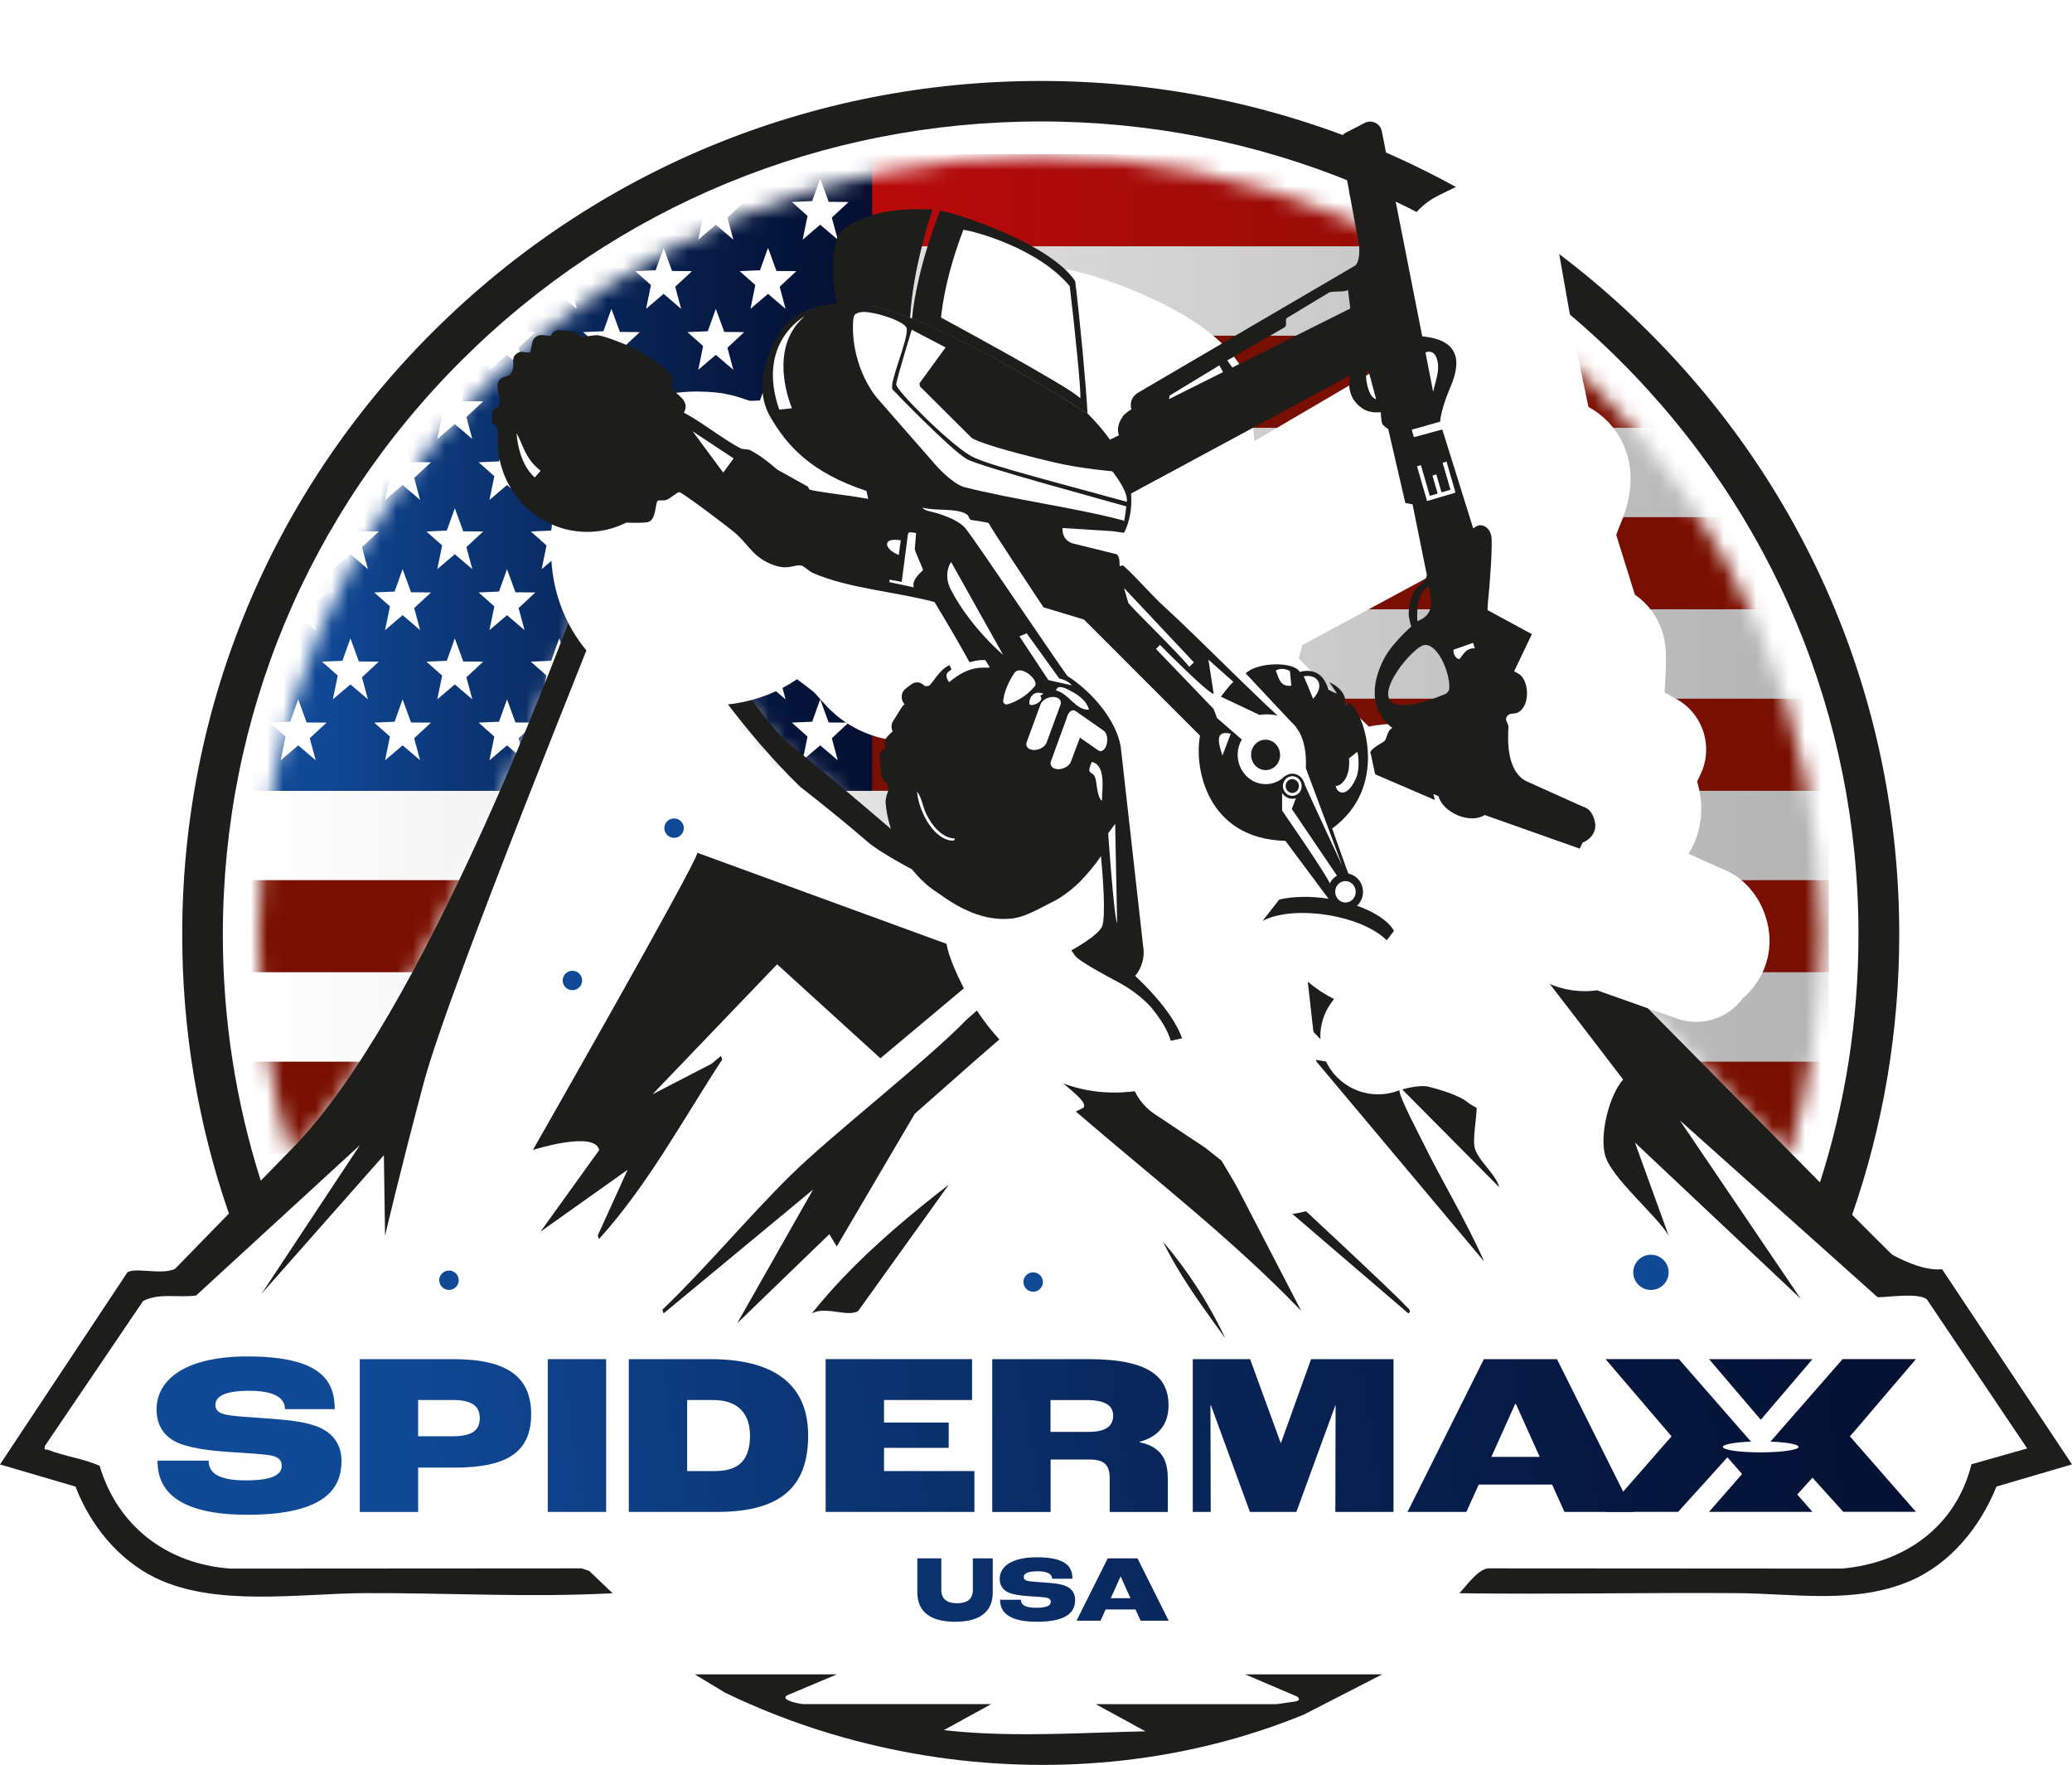 <svg width="128" height="109" viewBox="0 0 128 109" fill="none" xmlns="http://www.w3.org/2000/svg">
<path d="M119.971 78.388C118.979 78.478 117.834 77.992 116.894 77.492C116.429 77.041 115.563 76.176 114.414 75.023C116.327 69.533 117.325 63.705 117.325 57.721C117.325 43.637 111.808 30.399 101.79 20.44C91.775 10.484 78.457 5 64.292 5C50.127 5 36.806 10.484 26.791 20.443C16.773 30.402 11.257 43.642 11.257 57.724C11.257 63.679 12.245 69.481 14.139 74.948C12.109 77.032 10.815 78.362 10.815 78.362C9.971 78.772 8.288 78.232 7.86 78.596L0 90.443L4.664 91.81C5.569 94.175 7.311 96.343 9.634 97.462C13.356 99.254 18.512 98.41 22.531 98.39C25.241 98.378 27.951 98.456 30.656 98.494H30.778C32.11 98.511 33.442 98.511 34.773 98.494C38.49 101.162 42.523 103.299 46.783 104.86C50.343 106.366 54.108 107.412 57.947 107.964C65.554 109.057 73.447 108.23 80.562 105.311L80.641 105.27C85.363 103.669 89.827 101.367 93.904 98.422C95.245 98.422 96.585 98.422 97.926 98.413H98.028C101.122 98.396 104.216 98.373 107.31 98.396C110.849 98.422 114.554 99.09 117.944 97.664C120.486 96.595 122.321 94.308 123.33 91.813L127.994 90.446L119.968 78.391L119.971 78.388Z" fill="white"/>
<mask id="mask0_125_715" style="mask-type:luminance" maskUnits="userSpaceOnUse" x="15" y="9" width="98" height="63">
<path d="M36.094 37.343C36.6 36.08 37.274 32.851 38.752 33.302C40.348 33.791 47.222 45.944 48.772 46.788C51.893 48.491 53.076 50.676 53.076 50.676L63.365 55.114L74.595 51.147L85.98 47.378C86.236 47.314 87.329 47.534 87.48 47.658C87.556 47.722 101.599 62.228 110.5 71.337C111.797 66.998 112.498 62.404 112.498 57.649C112.498 31.151 90.891 9.672 64.237 9.672C37.583 9.672 15.976 31.154 15.976 57.652C15.976 62.401 16.674 66.987 17.965 71.32C25.956 63.121 35.593 38.589 36.091 37.343H36.094Z" fill="white"/>
</mask>
<g mask="url(#mask0_125_715)">
<path style="mix-blend-mode:multiply" d="M112.879 64.055H15.052V89.153H112.879V64.055Z" fill="url(#paint0_linear_125_715)"/>
<path d="M112.969 9.521H14.964V82.467H112.969V9.521Z" fill="url(#paint1_linear_125_715)"/>
<path d="M112.969 9.521H14.964V15.211H112.969V9.521Z" fill="url(#paint2_linear_125_715)"/>
<path d="M112.969 20.732H14.964V26.422H112.969V20.732Z" fill="url(#paint3_linear_125_715)"/>
<path d="M112.969 31.939H14.964V37.629H112.969V31.939Z" fill="url(#paint4_linear_125_715)"/>
<path d="M112.969 43.15H14.964V48.84H112.969V43.15Z" fill="url(#paint5_linear_125_715)"/>
<path d="M112.969 54.357H14.964V60.044H112.969V54.357Z" fill="url(#paint6_linear_125_715)"/>
<path d="M112.969 65.568H14.964V71.258H112.969V65.568Z" fill="url(#paint7_linear_125_715)"/>
<path d="M53.879 9.482H14.964V48.839H53.879V9.482Z" fill="url(#paint8_linear_125_715)"/>
<path d="M18.422 11.035L18.942 12.463L20.175 12.475L19.137 13.438L19.504 14.799L18.422 13.877L17.34 14.799L17.64 13.333L16.669 12.475L17.928 12.417L18.422 11.035Z" fill="white"/>
<path d="M24.872 11.035L25.392 12.463L26.625 12.475L25.587 13.438L25.954 14.799L24.872 13.877L23.787 14.799L24.09 13.333L23.118 12.475L24.377 12.417L24.872 11.035Z" fill="white"/>
<path d="M31.322 11.035L31.842 12.463L33.072 12.475L32.037 13.438L32.404 14.799L31.322 13.877L30.237 14.799L30.537 13.333L29.568 12.475L30.827 12.417L31.322 11.035Z" fill="white"/>
<path d="M37.772 11.035L38.292 12.463L39.522 12.475L38.487 13.438L38.853 14.799L37.772 13.877L36.687 14.799L36.986 13.333L36.018 12.475L37.277 12.417L37.772 11.035Z" fill="white"/>
<path d="M44.221 11.035L44.742 12.463L45.972 12.475L44.937 13.438L45.303 14.799L44.221 13.877L43.137 14.799L43.436 13.333L42.468 12.475L43.724 12.417L44.221 11.035Z" fill="white"/>
<path d="M50.668 11.035L51.192 12.463L52.422 12.475L51.387 13.438L51.753 14.799L50.668 13.877L49.587 14.799L49.886 13.333L48.918 12.475L50.174 12.417L50.668 11.035Z" fill="white"/>
<path d="M21.647 15.307L22.168 16.735L23.4 16.746L22.362 17.709L22.729 19.073L21.647 18.148L20.562 19.073L20.865 17.605L19.893 16.746L21.153 16.691L21.647 15.307Z" fill="white"/>
<path d="M28.097 15.307L28.617 16.735L29.85 16.746L28.812 17.709L29.178 19.073L28.097 18.148L27.012 19.073L27.314 17.605L26.343 16.746L27.602 16.691L28.097 15.307Z" fill="white"/>
<path d="M34.547 15.307L35.067 16.735L36.297 16.746L35.262 17.709L35.628 19.073L34.547 18.148L33.462 19.073L33.761 17.605L32.793 16.746L34.052 16.691L34.547 15.307Z" fill="white"/>
<path d="M40.996 15.307L41.517 16.735L42.747 16.746L41.712 17.709L42.078 19.073L40.996 18.148L39.912 19.073L40.214 17.605L39.243 16.746L40.502 16.691L40.996 15.307Z" fill="white"/>
<path d="M47.446 15.307L47.967 16.735L49.197 16.746L48.162 17.709L48.528 19.073L47.446 18.148L46.362 19.073L46.661 17.605L45.693 16.746L46.949 16.691L47.446 15.307Z" fill="white"/>
<path d="M18.422 19.074L18.942 20.499L20.175 20.511L19.137 21.477L19.504 22.838L18.422 21.916L17.34 22.838L17.64 21.37L16.669 20.511L17.928 20.456L18.422 19.074Z" fill="white"/>
<path d="M24.872 19.074L25.392 20.499L26.625 20.511L25.587 21.477L25.954 22.838L24.872 21.916L23.787 22.838L24.09 21.37L23.118 20.511L24.377 20.456L24.872 19.074Z" fill="white"/>
<path d="M31.322 19.074L31.842 20.499L33.072 20.511L32.037 21.477L32.404 22.838L31.322 21.916L30.237 22.838L30.537 21.37L29.568 20.511L30.827 20.456L31.322 19.074Z" fill="white"/>
<path d="M37.772 19.074L38.292 20.499L39.522 20.511L38.487 21.477L38.853 22.838L37.772 21.916L36.687 22.838L36.986 21.37L36.018 20.511L37.277 20.456L37.772 19.074Z" fill="white"/>
<path d="M44.221 19.074L44.742 20.499L45.972 20.511L44.937 21.477L45.303 22.838L44.221 21.916L43.137 22.838L43.436 21.37L42.468 20.511L43.724 20.456L44.221 19.074Z" fill="white"/>
<path d="M50.668 19.074L51.192 20.499L52.422 20.511L51.387 21.477L51.753 22.838L50.668 21.916L49.587 22.838L49.886 21.37L48.918 20.511L50.174 20.456L50.668 19.074Z" fill="white"/>
<path d="M21.647 23.348L22.168 24.776L23.4 24.787L22.362 25.75L22.729 27.114L21.647 26.189L20.562 27.114L20.865 25.646L19.893 24.787L21.153 24.732L21.647 23.348Z" fill="white"/>
<path d="M28.097 23.348L28.617 24.776L29.85 24.787L28.812 25.75L29.178 27.114L28.097 26.189L27.012 27.114L27.314 25.646L26.343 24.787L27.602 24.732L28.097 23.348Z" fill="white"/>
<path d="M34.547 23.348L35.067 24.776L36.297 24.787L35.262 25.75L35.628 27.114L34.547 26.189L33.462 27.114L33.761 25.646L32.793 24.787L34.052 24.732L34.547 23.348Z" fill="white"/>
<path d="M40.996 23.348L41.517 24.776L42.747 24.787L41.712 25.75L42.078 27.114L40.996 26.189L39.912 27.114L40.214 25.646L39.243 24.787L40.502 24.732L40.996 23.348Z" fill="white"/>
<path d="M47.446 23.348L47.967 24.776L49.197 24.787L48.162 25.75L48.528 27.114L47.446 26.189L46.362 27.114L46.661 25.646L45.693 24.787L46.949 24.732L47.446 23.348Z" fill="white"/>
<path d="M18.422 27.113L18.942 28.538L20.175 28.55L19.137 29.513L19.504 30.877L18.422 29.952L17.34 30.877L17.64 29.409L16.669 28.55L17.928 28.495L18.422 27.113Z" fill="white"/>
<path d="M24.872 27.113L25.392 28.538L26.625 28.55L25.587 29.513L25.954 30.877L24.872 29.952L23.787 30.877L24.09 29.409L23.118 28.55L24.377 28.495L24.872 27.113Z" fill="white"/>
<path d="M31.322 27.113L31.842 28.538L33.072 28.55L32.037 29.513L32.404 30.877L31.322 29.952L30.237 30.877L30.537 29.409L29.568 28.55L30.827 28.495L31.322 27.113Z" fill="white"/>
<path d="M37.772 27.113L38.292 28.538L39.522 28.55L38.487 29.513L38.853 30.877L37.772 29.952L36.687 30.877L36.986 29.409L36.018 28.55L37.277 28.495L37.772 27.113Z" fill="white"/>
<path d="M44.221 27.113L44.742 28.538L45.972 28.55L44.937 29.513L45.303 30.877L44.221 29.952L43.137 30.877L43.436 29.409L42.468 28.55L43.724 28.495L44.221 27.113Z" fill="white"/>
<path d="M50.668 27.113L51.192 28.538L52.422 28.55L51.387 29.513L51.753 30.877L50.668 29.952L49.587 30.877L49.886 29.409L48.918 28.55L50.174 28.495L50.668 27.113Z" fill="white"/>
<path d="M21.647 31.387L22.168 32.812L23.4 32.824L22.362 33.789L22.729 35.151L21.647 34.228L20.562 35.151L20.865 33.685L19.893 32.824L21.153 32.769L21.647 31.387Z" fill="white"/>
<path d="M28.097 31.387L28.617 32.812L29.85 32.824L28.812 33.789L29.178 35.151L28.097 34.228L27.012 35.151L27.314 33.685L26.343 32.824L27.602 32.769L28.097 31.387Z" fill="white"/>
<path d="M34.547 31.387L35.067 32.812L36.297 32.824L35.262 33.789L35.628 35.151L34.547 34.228L33.462 35.151L33.761 33.685L32.793 32.824L34.052 32.769L34.547 31.387Z" fill="white"/>
<path d="M40.996 31.387L41.517 32.812L42.747 32.824L41.712 33.789L42.078 35.151L40.996 34.228L39.912 35.151L40.214 33.685L39.243 32.824L40.502 32.769L40.996 31.387Z" fill="white"/>
<path d="M47.446 31.387L47.967 32.812L49.197 32.824L48.162 33.789L48.528 35.151L47.446 34.228L46.362 35.151L46.661 33.685L45.693 32.824L46.949 32.769L47.446 31.387Z" fill="white"/>
<path d="M18.422 35.15L18.942 36.578L20.175 36.59L19.137 37.553L19.504 38.917L18.422 37.992L17.34 38.917L17.64 37.449L16.669 36.59L17.928 36.535L18.422 35.15Z" fill="white"/>
<path d="M24.872 35.15L25.392 36.578L26.625 36.59L25.587 37.553L25.954 38.917L24.872 37.992L23.787 38.917L24.09 37.449L23.118 36.59L24.377 36.535L24.872 35.15Z" fill="white"/>
<path d="M31.322 35.15L31.842 36.578L33.072 36.59L32.037 37.553L32.404 38.917L31.322 37.992L30.237 38.917L30.537 37.449L29.568 36.59L30.827 36.535L31.322 35.15Z" fill="white"/>
<path d="M37.772 35.15L38.292 36.578L39.522 36.59L38.487 37.553L38.853 38.917L37.772 37.992L36.687 38.917L36.986 37.449L36.018 36.59L37.277 36.535L37.772 35.15Z" fill="white"/>
<path d="M44.221 35.15L44.742 36.578L45.972 36.59L44.937 37.553L45.303 38.917L44.221 37.992L43.137 38.917L43.436 37.449L42.468 36.59L43.724 36.535L44.221 35.15Z" fill="white"/>
<path d="M50.668 35.15L51.192 36.578L52.422 36.59L51.387 37.553L51.753 38.917L50.668 37.992L49.587 38.917L49.886 37.449L48.918 36.59L50.174 36.535L50.668 35.15Z" fill="white"/>
<path d="M21.647 39.424L22.168 40.852L23.4 40.864L22.362 41.829L22.729 43.191L21.647 42.269L20.562 43.191L20.865 41.722L19.893 40.864L21.153 40.809L21.647 39.424Z" fill="white"/>
<path d="M28.097 39.424L28.617 40.852L29.85 40.864L28.812 41.829L29.178 43.191L28.097 42.269L27.012 43.191L27.314 41.722L26.343 40.864L27.602 40.809L28.097 39.424Z" fill="white"/>
<path d="M34.547 39.424L35.067 40.852L36.297 40.864L35.262 41.829L35.628 43.191L34.547 42.269L33.462 43.191L33.761 41.722L32.793 40.864L34.052 40.809L34.547 39.424Z" fill="white"/>
<path d="M40.996 39.424L41.517 40.852L42.747 40.864L41.712 41.829L42.078 43.191L40.996 42.269L39.912 43.191L40.214 41.722L39.243 40.864L40.502 40.809L40.996 39.424Z" fill="white"/>
<path d="M47.446 39.424L47.967 40.852L49.197 40.864L48.162 41.829L48.528 43.191L47.446 42.269L46.362 43.191L46.661 41.722L45.693 40.864L46.949 40.809L47.446 39.424Z" fill="white"/>
<path d="M18.422 43.191L18.942 44.62L20.175 44.628L19.137 45.594L19.504 46.955L18.422 46.033L17.34 46.955L17.64 45.49L16.669 44.628L17.928 44.573L18.422 43.191Z" fill="white"/>
<path d="M24.872 43.191L25.392 44.62L26.625 44.628L25.587 45.594L25.954 46.955L24.872 46.033L23.787 46.955L24.09 45.49L23.118 44.628L24.377 44.573L24.872 43.191Z" fill="white"/>
<path d="M31.322 43.191L31.842 44.62L33.072 44.628L32.037 45.594L32.404 46.955L31.322 46.033L30.237 46.955L30.537 45.49L29.568 44.628L30.827 44.573L31.322 43.191Z" fill="white"/>
<path d="M37.772 43.191L38.292 44.62L39.522 44.628L38.487 45.594L38.853 46.955L37.772 46.033L36.687 46.955L36.986 45.49L36.018 44.628L37.277 44.573L37.772 43.191Z" fill="white"/>
<path d="M44.221 43.191L44.742 44.62L45.972 44.628L44.937 45.594L45.303 46.955L44.221 46.033L43.137 46.955L43.436 45.49L42.468 44.628L43.724 44.573L44.221 43.191Z" fill="white"/>
<path d="M50.668 43.191L51.192 44.62L52.422 44.628L51.387 45.594L51.753 46.955L50.668 46.033L49.587 46.955L49.886 45.49L48.918 44.628L50.174 44.573L50.668 43.191Z" fill="white"/>
</g>
<path d="M52.061 78.93C51.395 79.633 50.756 80.358 50.154 81.113C50.314 81.026 50.488 80.98 50.677 80.96C50.863 80.939 51.061 80.948 51.259 80.966C51.392 80.977 51.523 80.994 51.657 81.015C51.986 81.061 52.306 81.107 52.579 81.09C52.634 81.087 52.687 81.081 52.736 81.07C52.838 81.049 52.931 81.018 53.012 80.968L58.616 73.16C57.47 74.048 56.333 74.964 55.231 75.921C54.129 76.878 53.065 77.875 52.064 78.927L52.061 78.93Z" fill="#1D1D1B"/>
<path d="M86.463 67.426C86.39 67.12 86.535 67.149 86.692 67.351L92.613 73.318C92.415 72.488 91.197 71.595 91.081 70.782C90.984 70.103 91.281 68.793 91.229 67.889C91.115 65.949 90.257 63.599 90.162 61.913C90.159 61.847 90.388 61.858 90.412 61.815C90.601 61.483 90.284 61.014 90.124 60.728C89.376 59.392 87.687 57.548 86.733 56.146C85.965 55.019 85.267 53.836 84.54 52.685C82.008 53.934 79.417 55.094 76.919 56.415C76.349 56.715 67.581 60.202 67.36 60.488C67.157 60.754 72.251 62.367 71.996 63.755L73.458 65.362L79.303 59.71L80.609 62.613L80.149 62.688L83.069 65.749L81.225 65.443L91.685 77.909C90.557 75.359 89.086 72.971 87.861 70.47C87.521 69.776 86.602 68.048 86.457 67.429L86.463 67.426Z" fill="#1D1D1B"/>
<path d="M44.538 65.212L43.954 65.7L40.31 67.582L48.008 59.554L54.388 65.359L61.501 59.398L43.082 52.668C43.026 53.318 32.921 71.019 32.921 71.019C32.921 71.019 36.763 69.796 37.016 71.028L33.389 76.067L38.772 72.245L36.928 76.301L37.001 76.526C40.02 73.19 42.163 69.184 44.614 65.437L44.538 65.212Z" fill="#1D1D1B"/>
<path d="M80.152 104.79C80.382 105.001 80.138 105.068 79.923 105.094C79.661 105.123 78.963 105.247 78.844 105.247H67.689L70.765 106.926C69.989 106.941 69.213 106.964 68.433 106.99C65.836 107.074 63.231 107.172 60.637 107.039C59.858 106.999 59.081 106.938 58.308 106.851L61.23 105.244H49.616C49.575 105.244 49.418 105.221 49.232 105.18C49.159 105.163 49.081 105.146 49.005 105.123C48.929 105.102 48.854 105.076 48.787 105.05C48.621 104.984 48.499 104.906 48.52 104.816C48.528 104.781 48.557 104.744 48.615 104.706L51.695 103.408H42.925L44.789 104.536C48.921 106.536 53.385 107.88 57.95 108.537C65.557 109.629 73.45 108.803 80.565 105.883L85.384 103.408H76.922L80.152 104.787V104.79Z" fill="#1D1D1B"/>
<path d="M75.43 82.111C75.343 81.934 75.252 81.758 75.159 81.582C74.982 81.243 74.796 80.911 74.604 80.579C74.4 80.229 74.191 79.879 73.97 79.538C73.322 78.535 72.609 77.575 71.847 76.682C72.106 77.214 72.388 77.734 72.688 78.243C73.589 79.772 74.653 81.209 75.689 82.645C75.604 82.466 75.517 82.29 75.43 82.111Z" fill="#1D1D1B"/>
<path d="M86.844 80.656C85.957 79.587 63.9 59.258 63.9 59.258L59.689 62.993C57.237 65.528 51.323 70.13 48.819 72.605C46.109 75.285 43.669 78.242 40.921 80.887L40.996 81.113L50.229 73.466L45.539 81.726L51.233 76.222L51.689 76.985L56.511 68.786L60.218 65.514L63.917 62.302C64.249 63.077 66.046 64.412 66.305 64.982C66.342 65.063 66.334 65.242 66.229 65.207L64.394 64.453C63.013 65.624 67.511 67.78 66.921 68.419L66.462 68.647C71.149 72.692 76.096 76.496 80.385 80.96L75.232 71.021L87.001 81.113C87.254 80.957 86.948 80.775 86.846 80.653L86.844 80.656Z" fill="#1D1D1B"/>
<path d="M119.971 78.388C118.979 78.478 117.834 77.992 116.894 77.492C116.429 77.041 115.563 76.176 114.417 75.026C116.33 69.536 117.328 63.705 117.328 57.724C117.328 43.639 111.811 30.402 101.793 20.443C91.775 10.484 78.457 5 64.292 5C50.127 5 36.806 10.484 26.791 20.443C16.773 30.402 11.257 43.642 11.257 57.724C11.257 63.676 12.245 69.481 14.141 74.948C12.109 77.032 10.815 78.362 10.815 78.362C9.971 78.772 8.288 78.232 7.86 78.596L0 90.443L4.664 91.81C5.569 94.175 7.311 96.343 9.634 97.462C13.356 99.254 18.512 98.41 22.531 98.39C27.643 98.367 32.758 98.673 37.844 98.396L36.393 97.014L35.931 96.861L14.226 96.875C10.315 96.589 7.264 94.265 6.153 90.524C5.141 90.076 4.007 89.948 2.981 89.544C2.824 89.483 2.716 89.628 2.771 89.304L8.84 80.348C9.861 79.825 11.03 80.166 12.117 80.007L22.234 70.721L16.16 79.897L23.715 71.346L23.787 76.324C23.787 76.324 24.575 72.904 26.157 66.94C27.739 60.979 37.106 38.121 38.193 35.175C38.938 33.157 42.61 41.963 49.43 48.589C49.43 48.589 51.8 50.427 53.559 51.959C55.321 53.492 62.719 56.796 62.719 56.796C62.719 56.796 85.555 48.594 86.367 49.022C87.097 49.407 100.27 66.668 100.27 66.668C99.394 67.674 98.816 70.065 99.153 71.334C99.528 72.739 102.264 74.977 103.079 76.301L101.002 70.565L111.233 80.201L103.771 69.189L115.993 80.117C116.708 80.111 118.503 79.825 119.035 80.247L125.232 89.454L121.791 90.431C120.829 94.282 117.671 96.534 113.777 96.875L91.918 96.861C91.275 96.947 90.603 97.919 90.156 98.396C95.87 98.474 101.593 98.349 107.316 98.39C110.855 98.416 114.559 99.084 117.95 97.659C120.492 96.589 122.327 94.302 123.336 91.807L128 90.44L119.974 78.385L119.971 78.388ZM87.19 47.661C87.006 47.591 85.945 47.32 85.689 47.38L74.304 51.15L63.074 55.116L56.17 52.162C56.17 52.162 51.11 47.811 48.854 46.033C46.176 43.923 40.037 32.663 38.618 32.868C36.463 33.18 35.631 37.196 34.983 38.809C34.491 40.029 26.131 62.641 18.137 70.84C17.427 71.568 16.75 72.262 16.11 72.918C14.569 68.067 13.766 62.956 13.766 57.721C13.766 44.307 19.021 31.694 28.562 22.209C38.112 12.724 50.796 7.501 64.292 7.501C77.788 7.501 90.473 12.724 100.014 22.209C109.555 31.694 114.809 44.307 114.809 57.721C114.809 62.994 113.995 68.143 112.431 73.025C104.015 64.538 87.565 47.802 87.19 47.658V47.661Z" fill="#1D1D1B"/>
<path d="M41.642 51.744C41.975 51.744 42.244 51.476 42.244 51.145C42.244 50.815 41.975 50.547 41.642 50.547C41.31 50.547 41.04 50.815 41.04 51.145C41.04 51.476 41.31 51.744 41.642 51.744Z" fill="#104996"/>
<path d="M27.736 79.664C28.069 79.664 28.338 79.396 28.338 79.065C28.338 78.735 28.069 78.467 27.736 78.467C27.404 78.467 27.134 78.735 27.134 79.065C27.134 79.396 27.404 79.664 27.736 79.664Z" fill="#104996"/>
<path d="M35.361 61.152C35.693 61.152 35.963 60.884 35.963 60.553C35.963 60.223 35.693 59.955 35.361 59.955C35.028 59.955 34.759 60.223 34.759 60.553C34.759 60.884 35.028 61.152 35.361 61.152Z" fill="#104996"/>
<path d="M63.824 79.775C64.157 79.775 64.426 79.507 64.426 79.177C64.426 78.846 64.157 78.578 63.824 78.578C63.492 78.578 63.222 78.846 63.222 79.177C63.222 79.507 63.492 79.775 63.824 79.775Z" fill="#104996"/>
<path d="M101.988 79.666C102.592 79.666 103.082 79.18 103.082 78.579C103.082 77.979 102.592 77.492 101.988 77.492C101.384 77.492 100.895 77.979 100.895 78.579C100.895 79.18 101.384 79.666 101.988 79.666Z" fill="#104996"/>
<path d="M86.018 51.855C86.35 51.855 86.62 51.587 86.62 51.257C86.62 50.926 86.35 50.658 86.018 50.658C85.685 50.658 85.416 50.926 85.416 51.257C85.416 51.587 85.685 51.855 86.018 51.855Z" fill="#104996"/>
<path d="M9.73 90.207H12.888C12.888 90.88 13.351 91.427 15.182 91.427C17.015 91.427 17.404 90.996 17.404 90.51C17.404 90.195 17.215 89.993 16.77 89.894C16.279 89.793 15.055 89.735 14.072 89.666C12.961 89.594 11.591 89.423 10.841 89.036C10.105 88.663 9.672 87.989 9.672 87.041C9.672 85.234 11.402 83.772 15.284 83.772C19.888 83.772 20.678 85.321 20.678 87.027H17.605C17.605 86.324 16.927 85.893 15.398 85.893C13.868 85.893 13.307 86.252 13.307 86.769C13.307 87.041 13.467 87.229 13.798 87.327C14.232 87.472 15.43 87.515 16.482 87.599C17.852 87.7 18.919 87.813 19.669 88.131C20.58 88.504 21.097 89.235 21.097 90.21C21.097 91.759 20.303 93.551 15.284 93.551C10.265 93.551 9.73 91.487 9.73 90.21V90.207Z" fill="url(#paint9_linear_125_715)"/>
<path d="M22.226 83.939H28.009C31.386 83.939 32.813 85.073 32.813 87.339C32.813 89.606 31.429 90.638 28.097 90.638H25.831V93.378H22.226V83.942V83.939ZM27.966 88.701C29.135 88.701 29.638 88.357 29.638 87.582C29.638 86.865 29.19 86.463 27.966 86.463H25.831V88.701H27.966Z" fill="url(#paint10_linear_125_715)"/>
<path d="M33.84 83.939H37.446V93.375H33.84V83.939Z" fill="url(#paint11_linear_125_715)"/>
<path d="M38.845 83.939H43.864C48.423 83.939 49.924 85.989 49.924 88.657C49.924 91.684 48.394 93.375 44.297 93.375H38.845V83.939ZM44.169 90.852C45.728 90.852 46.333 90.077 46.333 88.657C46.333 87.437 45.713 86.463 44.053 86.463H42.45V90.852H44.166H44.169Z" fill="url(#paint12_linear_125_715)"/>
<path d="M51.006 83.939H60.05V86.463H54.612V87.854H58.607V89.418H54.612V90.852H60.195V93.375H51.006V83.939Z" fill="url(#paint13_linear_125_715)"/>
<path d="M61.294 83.939H67.252C71.033 83.939 72.187 85.073 72.187 86.793C72.187 87.738 71.783 88.672 70.399 89.045V89.074C71.943 89.389 72.144 90.406 72.144 91.383V93.378H68.552V91.285C68.552 90.481 68.221 90.138 67.311 90.138H64.903V93.378H61.297V83.942L61.294 83.939ZM67.293 88.429C68.375 88.429 68.765 88.027 68.765 87.426C68.765 86.868 68.375 86.466 67.119 86.466H64.897V88.432H67.29L67.293 88.429Z" fill="url(#paint14_linear_125_715)"/>
<path d="M73.682 83.939H77.227L79.117 89.117H79.132L80.993 83.939H86.085V93.375H82.493L82.508 86.793H82.493L80.085 93.375H77.215L74.807 86.793H74.778L74.793 93.375H73.685V83.939H73.682Z" fill="url(#paint15_linear_125_715)"/>
<path d="M95.882 91.684H91.351L90.586 93.375H86.951L91.668 83.939H96.184L100.901 93.375H96.646L95.882 91.684ZM95.117 89.976L93.645 86.706H93.602L92.13 89.976H95.117Z" fill="url(#paint16_linear_125_715)"/>
<path d="M105.577 83.939L108.773 87.683L111.968 83.939H105.577Z" fill="url(#paint17_linear_125_715)"/>
<path d="M114.492 88.468L118.36 83.936H113.829L109.372 89.032C110.372 89.07 111.108 89.203 111.108 89.359C111.108 89.544 110.072 89.694 108.79 89.697L108.77 89.72L108.749 89.697C107.467 89.697 106.432 89.547 106.432 89.359C106.432 89.203 107.17 89.073 108.171 89.032L107.883 88.706L103.713 83.936H99.182L103.262 88.706L99.182 93.371H103.669L105.574 91.264L106.714 90.001L107.618 91.035L105.574 93.371H111.965L111.029 92.299L111.965 91.261L113.87 93.368H118.357L114.277 88.703L114.492 88.466V88.468Z" fill="url(#paint18_linear_125_715)"/>
<path d="M56.667 98.341V96.242H58.151V98.185C58.151 98.78 58.526 99.014 59.128 99.014C59.73 99.014 60.099 98.78 60.099 98.185V96.242H61.329V98.341C61.329 99.593 60.465 100.159 59.005 100.159C57.546 100.159 56.67 99.593 56.67 98.341H56.667Z" fill="url(#paint19_linear_125_715)"/>
<path d="M61.78 98.798H63.068C63.068 99.072 63.257 99.295 64.004 99.295C64.752 99.295 64.912 99.119 64.912 98.922C64.912 98.792 64.836 98.711 64.653 98.671C64.452 98.63 63.952 98.607 63.553 98.578C63.1 98.549 62.541 98.48 62.236 98.321C61.937 98.168 61.759 97.893 61.759 97.508C61.759 96.771 62.466 96.176 64.048 96.176C65.924 96.176 66.249 96.809 66.249 97.503H64.996C64.996 97.216 64.72 97.04 64.094 97.04C63.469 97.04 63.242 97.188 63.242 97.396C63.242 97.506 63.306 97.584 63.443 97.624C63.62 97.682 64.109 97.699 64.536 97.734C65.095 97.774 65.531 97.821 65.836 97.951C66.206 98.104 66.418 98.402 66.418 98.798C66.418 99.431 66.095 100.159 64.048 100.159C62.001 100.159 61.782 99.318 61.782 98.798H61.78Z" fill="url(#paint20_linear_125_715)"/>
<path d="M70.146 99.401H68.299L67.988 100.092H66.505L68.43 96.244H70.271L72.196 100.092H70.46L70.149 99.401H70.146ZM69.835 98.704L69.236 97.372H69.218L68.619 98.704H69.838H69.835Z" fill="url(#paint21_linear_125_715)"/>
<g filter="url(#filter0_d_125_715)">
<path d="M83.514 43.453C84.372 44.548 84.654 45.982 84.508 47.057C84.36 48.133 84.171 49.781 82.301 51.18L83.371 54.08C84.939 54.574 83.825 55.941 83.825 55.941C85.419 56.462 86.108 57.494 86.108 57.494L85.657 58.075C84.936 57.499 83.735 56.95 81.944 56.502C80.152 56.051 77.995 56.875 77.995 56.875L79.018 55.557C79.795 55.354 82.077 55.508 82.077 55.508L79.405 51.94C77.989 51.888 76.41 51.57 75.119 49.882C73.825 48.194 74.191 45.421 74.191 45.421L67.02 38.249L64.522 37.495C63.798 36.402 61.326 32.681 61.128 32.288C60.907 32.21 60.073 32.103 60.038 32.094C59.919 32.057 59.913 31.843 59.794 31.759C59.194 31.343 57.773 31.559 57.043 31.334C57.133 31.522 57.595 31.591 57.793 31.64C57.793 31.64 59.221 31.999 59.73 32.652C60.451 33.577 64.487 39.599 65.988 41.727C67.468 42.666 69.023 44.441 69.294 46.118L69.71 50.397L70.454 57.02L70.643 58.965L70.12 60.275L71.594 61.824L73.019 64.128L72.318 64.281L71.059 62.16L69.436 60.867L66.177 58.699L67.7 57.673L68.163 56.719L68.003 52.877C67.456 53.475 66.043 56.563 61.969 56.759C56.941 56.999 54.879 50.674 54.879 50.674C52.649 40.368 61.195 41.206 61.195 41.206L60.922 40.752C60.541 40.7 59.939 40.88 59.939 40.88C59.221 39.585 58.691 38.677 57.778 37.165C55.4 36.52 52.524 36.344 50.273 35.373C50.032 35.269 49.715 34.93 49.529 34.904C49.081 34.841 48.752 35.202 47.862 34.887C46.641 34.456 46.359 33.728 45.547 32.97C45.233 32.675 42.227 30.4 42.014 30.377C41.898 30.363 41.386 30.655 41.212 30.854C38.411 34.069 34.215 32.453 34.215 32.453C32.831 31.979 30.659 30.328 30.484 27.215C30.051 19.415 36.995 20.687 36.995 20.687C37.513 20.765 38.847 21.303 39.359 21.56C39.854 21.809 41.345 22.789 41.578 23.248C41.726 23.543 41.479 23.708 41.601 23.991C41.755 24.344 42.721 24.682 42.296 25.465C43.486 26.107 44.562 27.001 45.745 27.645C45.966 27.764 46.234 27.7 46.388 27.781C46.996 28.099 47.551 28.541 48.075 28.989L49.921 30.016C50.002 30.05 49.994 30.195 50.087 30.227C50.363 30.325 52.652 30.623 52.652 30.623L53.684 30.788L53.573 30.299C53.573 30.299 53.562 30.299 53.556 30.296C50.133 29.154 48.671 27.509 47.633 25.726C46.577 23.907 47.435 21.774 48.231 20.499C48.589 19.927 49.505 18.895 51.762 18.718C51.695 18.432 51.611 18.021 51.561 17.556C51.561 17.556 51.459 16.605 51.573 15.645C51.686 14.685 51.826 14.249 52.498 13.902C52.498 13.902 54.155 12.725 57.584 12.98L58.087 13.02C58.976 13.066 64.888 14.972 66.47 17.345C66.758 19.649 67.157 23.939 67.232 25.523L67.238 25.526C67.802 26.081 68.25 26.622 68.611 27.139L69.175 26.868C69.047 26.495 69.143 26.07 69.407 25.726C69.46 25.625 69.527 25.564 69.593 25.52C69.698 25.425 69.811 25.335 69.945 25.266C69.951 25.263 69.724 24.61 70.364 24.231C71.001 23.849 83.799 16.368 83.802 16.365C84.005 16.128 83.959 15.694 83.938 15.183L83.482 12.367C83.421 12.058 83.374 11.783 83.351 11.563L82.871 8.921C82.819 8.603 82.982 8.291 83.272 8.149L84.404 7.594C84.846 7.357 85.392 7.62 85.48 8.114L86.614 14.535L86.623 14.529L87.916 20.756C89.929 20.944 90.493 21.991 89.635 23.939C89.513 24.217 89.065 25.344 89.019 26.026L87.268 26.521L87.399 26.983L89.155 26.509L91.063 32.618C91.063 32.618 91.293 32.438 91.441 32.424C91.781 32.389 92.09 32.658 92.171 33.042C92.302 33.427 92.058 36.48 91.976 37.151L91.947 37.662L94.689 39.148L93.593 41.441C93.738 41.527 93.933 41.626 94.003 41.695C94.544 42.227 94.529 43.597 93.858 43.97C93.619 44.103 93.398 44.005 93.241 44.135C92.898 44.418 93.256 44.609 93.241 44.901C93.209 45.485 93.058 47.662 94.413 48.26L97.798 49.784C97.897 49.81 97.99 49.853 98.074 49.908L98.109 49.922V49.928C98.344 50.096 98.513 50.376 98.592 50.795C98.691 51.336 98.33 51.836 97.827 52.021L97.644 52.4L91.77 50.321C91.77 50.321 90.813 50.703 90.045 50.365C89.278 50.026 88.897 49.298 88.897 49.298L88.545 49.052L88.635 49.419L84.945 47.832L84.654 46.465L84.741 46.326L85.59 45.751C85.75 45.557 85.744 45.103 86.067 44.944C84.564 43.811 84.799 41.97 85.674 40.458C86.058 39.793 87.003 38.873 87.233 38.691C87.233 38.691 87.082 38.125 87.079 37.919C87.076 37.364 87.265 36.778 87.437 36.483C87.646 36.124 88.19 35.913 88.196 35.48L87.317 31.134L86.873 31.056L85.814 26.489C85.814 26.489 85.517 26.307 85.448 26.162C85.366 25.997 85.369 25.483 85.346 25.46C85.294 25.408 84.63 25.625 83.988 25.035C83.43 24.523 83.313 23.835 83.464 23.173L69.913 30.475C70.038 31.967 69.48 32.892 69.48 32.892L68.773 32.791L65.688 32.594C65.627 33.361 66.281 33.54 66.281 33.54L69.021 34.216C69.268 34.372 69.169 34.858 69.23 34.956C69.236 34.965 69.39 34.875 69.442 34.922C70.283 35.676 71.161 36.731 72.051 37.535C73.592 38.925 76.892 42.264 78.96 44.178C79.297 44.262 79.658 44.427 79.966 44.742L77.003 41.576C78.573 40.891 81.301 40.657 83.499 43.464L83.514 43.453Z" fill="white"/>
<path d="M83.514 43.453C84.372 44.548 84.654 45.982 84.508 47.057C84.36 48.133 84.171 49.781 82.301 51.18L83.371 54.08C84.939 54.574 83.825 55.941 83.825 55.941C85.419 56.462 86.108 57.494 86.108 57.494L85.657 58.075C84.936 57.499 83.735 56.95 81.944 56.502C80.152 56.051 77.995 56.875 77.995 56.875L79.018 55.557C79.795 55.354 82.077 55.508 82.077 55.508L79.405 51.94C77.989 51.888 76.41 51.57 75.119 49.882C73.825 48.194 74.191 45.421 74.191 45.421L67.02 38.249L64.522 37.495C63.798 36.402 61.326 32.681 61.128 32.288C60.907 32.21 60.073 32.103 60.038 32.094C59.919 32.057 59.913 31.843 59.794 31.759C59.194 31.343 57.773 31.559 57.043 31.334C57.133 31.522 57.595 31.591 57.793 31.64C57.793 31.64 59.221 31.999 59.73 32.652C60.451 33.577 64.487 39.599 65.988 41.727C67.468 42.666 69.023 44.441 69.294 46.118L69.71 50.397L70.454 57.02L70.643 58.965L70.12 60.275L71.594 61.824L73.019 64.128L72.318 64.281L71.059 62.16L69.436 60.867L66.177 58.699L67.7 57.673L68.163 56.719L68.003 52.877C67.456 53.475 66.043 56.563 61.969 56.759C56.941 56.999 54.879 50.674 54.879 50.674C52.649 40.368 61.195 41.206 61.195 41.206L60.922 40.752C60.541 40.7 59.939 40.88 59.939 40.88C59.221 39.585 58.691 38.677 57.778 37.165C55.4 36.52 52.524 36.344 50.273 35.373C50.032 35.269 49.715 34.93 49.529 34.904C49.081 34.841 48.752 35.202 47.862 34.887C46.641 34.456 46.359 33.728 45.547 32.97C45.233 32.675 42.227 30.4 42.014 30.377C41.898 30.363 41.386 30.655 41.212 30.854C38.411 34.069 34.215 32.453 34.215 32.453C32.831 31.979 30.659 30.328 30.484 27.215C30.051 19.415 36.995 20.687 36.995 20.687C37.513 20.765 38.847 21.303 39.359 21.56C39.854 21.809 41.345 22.789 41.578 23.248C41.726 23.543 41.479 23.708 41.601 23.991C41.755 24.344 42.721 24.682 42.296 25.465C43.486 26.107 44.562 27.001 45.745 27.645C45.966 27.764 46.234 27.7 46.388 27.781C46.996 28.099 47.551 28.541 48.075 28.989L49.921 30.016C50.002 30.05 49.994 30.195 50.087 30.227C50.363 30.325 52.652 30.623 52.652 30.623L53.684 30.788L53.573 30.299C53.573 30.299 53.562 30.299 53.556 30.296C50.133 29.154 48.671 27.509 47.633 25.726C46.577 23.907 47.435 21.774 48.231 20.499C48.589 19.927 49.505 18.895 51.762 18.718C51.695 18.432 51.611 18.021 51.561 17.556C51.561 17.556 51.459 16.605 51.573 15.645C51.686 14.685 51.826 14.249 52.498 13.902C52.498 13.902 54.155 12.725 57.584 12.98L58.087 13.02C58.976 13.066 64.888 14.972 66.47 17.345C66.758 19.649 67.157 23.939 67.232 25.523L67.238 25.526C67.802 26.081 68.25 26.622 68.611 27.139L69.175 26.868C69.047 26.495 69.143 26.07 69.407 25.726C69.46 25.625 69.527 25.564 69.593 25.52C69.698 25.425 69.811 25.335 69.945 25.266C69.951 25.263 69.724 24.61 70.364 24.231C71.001 23.849 83.799 16.368 83.802 16.365C84.005 16.128 83.959 15.694 83.938 15.183L83.482 12.367C83.421 12.058 83.374 11.783 83.351 11.563L82.871 8.921C82.819 8.603 82.982 8.291 83.272 8.149L84.404 7.594C84.846 7.357 85.392 7.62 85.48 8.114L86.614 14.535L86.623 14.529L87.916 20.756C89.929 20.944 90.493 21.991 89.635 23.939C89.513 24.217 89.065 25.344 89.019 26.026L87.268 26.521L87.399 26.983L89.155 26.509L91.063 32.618C91.063 32.618 91.293 32.438 91.441 32.424C91.781 32.389 92.09 32.658 92.171 33.042C92.302 33.427 92.058 36.48 91.976 37.151L91.947 37.662L94.689 39.148L93.593 41.441C93.738 41.527 93.933 41.626 94.003 41.695C94.544 42.227 94.529 43.597 93.858 43.97C93.619 44.103 93.398 44.005 93.241 44.135C92.898 44.418 93.256 44.609 93.241 44.901C93.209 45.485 93.058 47.662 94.413 48.26L97.798 49.784C97.897 49.81 97.99 49.853 98.074 49.908L98.109 49.922V49.928C98.344 50.096 98.513 50.376 98.592 50.795C98.691 51.336 98.33 51.836 97.827 52.021L97.644 52.4L91.77 50.321C91.77 50.321 90.813 50.703 90.045 50.365C89.278 50.026 88.897 49.298 88.897 49.298L88.545 49.052L88.635 49.419L84.945 47.832L84.654 46.465L84.741 46.326L85.59 45.751C85.75 45.557 85.744 45.103 86.067 44.944C84.564 43.811 84.799 41.97 85.674 40.458C86.058 39.793 87.003 38.873 87.233 38.691C87.233 38.691 87.082 38.125 87.079 37.919C87.076 37.364 87.265 36.778 87.437 36.483C87.646 36.124 88.19 35.913 88.196 35.48L87.317 31.134L86.873 31.056L85.814 26.489C85.814 26.489 85.517 26.307 85.448 26.162C85.366 25.997 85.369 25.483 85.346 25.46C85.294 25.408 84.63 25.625 83.988 25.035C83.43 24.523 83.313 23.835 83.464 23.173L69.913 30.475C70.038 31.967 69.48 32.892 69.48 32.892L68.773 32.791L65.688 32.594C65.627 33.361 66.281 33.54 66.281 33.54L69.021 34.216C69.268 34.372 69.169 34.858 69.23 34.956C69.236 34.965 69.39 34.875 69.442 34.922C70.283 35.676 71.161 36.731 72.051 37.535C73.592 38.925 76.892 42.264 78.96 44.178C79.297 44.262 79.658 44.427 79.966 44.742L77.003 41.576C78.573 40.891 81.301 40.657 83.499 43.464L83.514 43.453Z" stroke="white" stroke-width="7.14" stroke-linecap="round" stroke-linejoin="round"/>
</g>
<path d="M98.054 49.939L98.019 49.924C97.934 49.869 97.841 49.826 97.743 49.8L94.358 48.276C93.003 47.678 93.154 45.501 93.186 44.917C93.2 44.628 92.843 44.437 93.186 44.151C93.343 44.021 93.564 44.119 93.802 43.986C94.477 43.611 94.489 42.243 93.948 41.711C93.878 41.642 93.683 41.544 93.538 41.457L94.634 39.164L91.892 37.678L91.921 37.167C92.002 36.496 92.247 33.443 92.116 33.059C92.034 32.677 91.726 32.406 91.386 32.44C91.237 32.455 91.008 32.634 91.008 32.634L89.1 26.526L87.344 27L87.213 26.537L88.963 26.043C89.01 25.358 89.458 24.23 89.58 23.956C90.438 22.01 89.871 20.96 87.861 20.773L85.363 8.105C85.267 7.613 84.718 7.359 84.279 7.605L83.159 8.183C82.874 8.33 82.717 8.645 82.775 8.963L83.308 11.597C83.334 11.817 83.386 12.091 83.453 12.398L83.965 15.205C83.994 15.716 83.944 16.144 83.747 16.384C83.747 16.384 70.946 23.869 70.309 24.25C69.672 24.632 69.896 25.282 69.89 25.285C69.756 25.355 69.643 25.444 69.538 25.54C69.471 25.583 69.404 25.644 69.352 25.745C69.088 26.092 68.992 26.514 69.12 26.887L68.497 27.185C69.436 28.22 69.844 30.495 69.844 30.495L83.409 23.184C83.258 23.846 83.374 24.534 83.933 25.045C84.575 25.635 85.238 25.418 85.291 25.47C85.317 25.496 85.311 26.008 85.392 26.173C85.462 26.317 85.759 26.499 85.759 26.499L86.817 31.067L87.262 31.145L88.141 35.49C88.135 35.924 87.591 36.135 87.382 36.493C87.21 36.788 87.021 37.375 87.024 37.93C87.024 38.132 87.178 38.702 87.178 38.702C86.948 38.884 86.003 39.806 85.619 40.468C84.744 41.98 84.508 43.819 86.012 44.955C85.689 45.114 85.695 45.568 85.535 45.761C85.474 45.837 84.724 46.195 84.66 46.452H84.651L84.715 46.71L84.951 47.82L88.641 49.407L88.55 49.04L88.862 49.167C88.978 49.621 89.423 50.089 90.051 50.352C90.691 50.621 91.339 50.595 91.714 50.332L97.588 52.41L97.772 52.032C98.275 51.85 98.635 51.349 98.537 50.806C98.458 50.387 98.289 50.106 98.054 49.939ZM88.812 22.348C88.934 22.976 88.658 23.585 88.536 24.207L88.059 21.764C88.481 21.617 88.719 21.863 88.812 22.348ZM72.214 24.652L72.26 24.427L75.328 22.565L75.549 22.97C75.549 22.97 75.555 22.978 75.555 22.981L72.211 24.652H72.214ZM76.128 22.695L75.817 22.261L79.367 20.209C79.527 20.079 79.385 19.81 79.469 19.657L82.121 18.055C82.499 17.957 82.9 18.064 83.275 17.916L83.415 19.052L76.128 22.695ZM84.488 23.889C84.34 23.328 84.369 22.88 84.535 22.866L85.009 24.655C84.779 24.589 84.61 24.337 84.491 23.889H84.488ZM88.245 36.221C88.463 37.173 88.609 37.962 87.556 38.361C87.524 37.586 87.544 36.675 88.245 36.221ZM89.536 42.451C89.536 42.833 89.179 42.899 89.138 42.917C89.138 42.917 87.533 43.625 86.538 43.55C84.447 43.388 87.114 40.113 87.914 39.858C88.713 39.607 89.545 41.379 89.536 42.451Z" fill="#1D1D1B"/>
<path d="M91.002 39.701L91.107 40.042C90.612 40.011 90.429 40.346 90.167 40.699C89.964 40.745 89.728 40.328 89.801 40.123L91.002 39.701Z" fill="white"/>
<path d="M89.836 30.446L89.914 30.422L89.362 28.506L89.12 28.581L89.603 30.246L89.051 30.408L88.731 29.295L88.492 29.37L88.812 30.48L88.326 30.622L87.78 28.723L87.538 28.798L88.158 30.946L88.292 30.905L89.839 30.448L89.836 30.446Z" fill="white"/>
<path d="M67.183 25.548C67.107 23.966 66.709 19.67 66.421 17.363C64.842 14.99 58.889 13.102 58.075 13.016C56.851 16.149 56.461 18.488 56.333 19.682C61.105 21.567 67.18 25.545 67.18 25.545L67.183 25.548Z" fill="#1D1D1B"/>
<path d="M66.72 24.588C66.857 24.753 66.368 20.003 66.084 17.673C64.106 15.303 60.154 14.268 59.514 14.195C58.523 16.777 58.226 18.685 58.133 19.613C58.133 19.613 66.212 23.972 66.72 24.588Z" fill="white"/>
<path d="M83.453 43.474C83.235 43.298 83.261 43.474 83.22 43.573C83.185 43.529 83.147 43.489 83.11 43.448C83.185 42.558 82.121 42.133 82.121 42.133C82.121 42.133 82.534 42.729 82.592 42.838C82.601 42.853 82.319 42.737 82.072 42.581C81.958 42.292 81.816 41.858 81.417 41.61C80.908 41.292 80.295 41.5 80.295 41.5C79.937 40.841 77.672 40.876 76.956 41.587L80.08 44.923C80.001 44.955 79.925 44.992 79.85 45.03C78.026 43.474 73.81 39.176 72.007 37.548C71.117 36.745 70.239 35.689 69.399 34.935C69.349 34.891 69.192 34.978 69.186 34.969C69.128 34.871 69.224 34.386 68.977 34.229L66.238 33.553C66.238 33.553 65.583 33.371 65.644 32.608L68.73 32.804L69.436 32.905C69.436 32.905 71.382 29.682 67.192 25.545C67.192 25.545 56.923 18.798 52.596 18.711C49.685 18.65 48.586 19.876 48.185 20.518C47.391 21.793 46.53 23.923 47.586 25.745C48.621 27.531 50.084 29.173 53.51 30.315C53.515 30.315 53.521 30.315 53.527 30.318L53.637 30.807L52.605 30.642C52.605 30.642 50.319 30.344 50.04 30.246C49.947 30.214 49.956 30.069 49.874 30.035L48.028 29.009C47.505 28.56 46.949 28.118 46.341 27.8C46.184 27.719 45.917 27.783 45.699 27.664C44.515 27.02 43.439 26.123 42.25 25.485C42.672 24.701 41.709 24.363 41.555 24.01C41.433 23.727 41.68 23.562 41.532 23.267C41.299 22.808 39.807 21.828 39.313 21.579C38.801 21.322 37.466 20.784 36.949 20.706C36.786 20.683 36.248 20.775 35.826 20.839C35.756 20.645 35.588 20.498 35.378 20.475L35.201 20.454C35.056 20.425 34.878 20.408 34.718 20.402L34.584 20.388C34.337 20.362 34.113 20.518 34.032 20.752L33.494 20.694C33.413 20.686 33.334 20.697 33.261 20.726C33.209 20.738 33.148 20.77 33.061 20.839C32.802 21.044 32.889 21.466 32.729 21.781L32.284 21.732C32.11 21.712 31.947 21.787 31.836 21.914C31.836 21.914 31.831 21.914 31.831 21.92C31.758 21.981 31.729 22.059 31.717 22.148C31.711 22.177 31.703 22.203 31.7 22.232C31.694 22.29 31.7 22.345 31.711 22.4C31.717 22.631 31.711 22.9 31.485 23.166C31.479 23.172 31.473 23.178 31.467 23.183L31.115 23.29C30.856 23.368 30.699 23.64 30.74 23.912C30.749 24.308 30.984 24.747 30.752 25.114C30.688 25.216 30.484 25.221 30.435 25.369C30.388 25.505 30.365 25.993 30.4 26.126C30.432 26.248 30.659 26.245 30.705 26.398C30.731 26.488 30.752 26.592 30.766 26.702C30.737 27.054 30.734 27.413 30.772 27.78C31.086 30.882 33.805 33.139 36.844 32.819C37.507 32.749 38.123 32.556 38.691 32.275C39.217 32.295 39.723 32.298 39.993 32.252C40.557 32.154 40.464 31.061 40.633 30.925C40.688 30.879 40.999 30.931 41.165 30.873C41.415 30.784 41.851 30.382 41.968 30.396C42.183 30.422 45.187 32.697 45.501 32.989C46.312 33.747 46.594 34.475 47.816 34.906C48.706 35.221 49.034 34.86 49.482 34.923C49.668 34.949 49.985 35.288 50.226 35.392C52.48 36.363 55.356 36.539 57.732 37.184C58.645 38.696 59.177 39.604 59.892 40.899C59.892 40.899 60.494 40.719 60.875 40.772L61.149 41.225C60.736 41.277 59.942 41.026 58.633 42.133C58.633 42.133 58.308 41.72 58.581 41.497C58.639 41.451 58.779 41.344 58.779 41.344L58.66 41.081C58.026 41.324 57.572 42.295 57.362 42.361C57.267 42.39 57.179 42.376 57.098 42.347C56.894 42.116 56.554 42.072 56.304 42.26L55.949 42.529C55.682 42.731 55.621 43.127 55.818 43.408L55.88 43.498C55.813 43.544 55.752 43.605 55.705 43.68L55.17 44.538C55.048 44.735 55.048 44.978 55.147 45.174C55.123 45.192 55.1 45.209 55.077 45.229L54.844 45.458C54.649 45.648 54.609 45.946 54.716 46.186C54.478 46.29 54.318 46.547 54.347 46.831L54.452 47.854C54.475 48.097 54.632 48.291 54.836 48.374L54.879 48.808C54.792 49.06 54.69 49.32 54.711 49.594C54.859 51.436 55.935 53.882 57.918 55.13C59.244 56.102 60.765 56.911 62.498 56.729C63.327 56.642 64.234 56.096 64.941 55.738C65.202 55.619 65.482 55.454 65.772 55.243C66.258 54.905 66.697 54.503 67.084 54.055C67.177 53.954 67.267 53.85 67.357 53.743C67.599 53.454 67.82 53.162 68.014 52.873C68.119 53.974 68.32 56.504 68.096 57.18C67.904 57.761 66.185 58.695 66.185 58.695C66.185 58.695 66.272 58.822 66.406 59.013C66.668 59.386 68.541 60.366 68.82 60.519C69.233 60.742 69.719 60.976 70.466 61.589C70.666 61.754 70.87 61.95 71.065 62.155C71.716 62.93 72.158 63.679 72.324 64.277L73.025 64.124C72.568 62.829 71.327 61.395 70.126 60.268C70.297 60.077 70.451 59.808 70.55 59.484C70.661 59.123 70.678 58.773 70.623 58.498H70.626L69.236 46.131C68.965 44.452 67.41 42.679 65.929 41.74C64.429 39.612 60.393 33.593 59.672 32.665C59.163 32.012 57.735 31.654 57.735 31.654C57.54 31.602 57.078 31.532 56.984 31.347C57.714 31.573 59.136 31.356 59.735 31.772C59.855 31.853 59.861 32.07 59.98 32.108C60.015 32.119 60.849 32.226 61.07 32.301C61.268 32.694 63.737 36.415 64.464 37.508L66.962 38.262L74.133 45.434C73.755 47.435 74.566 51.809 79.408 51.93C79.414 51.93 82.339 55.865 82.339 55.865L82.095 54.841L82.156 54.561C81.821 53.827 79.204 50.063 79.204 50.063V48.493L80.28 48.704L79.803 49.962L82.7 54.237L83.368 54.069C83.334 54.044 83.267 53.885 83.18 53.65L82.295 51.17C85.773 48.638 84.331 44.183 83.447 43.466L83.453 43.474Z" fill="#1D1D1B"/>
<path d="M58.979 51.787C59.006 51.981 58.709 51.906 58.607 51.883C57.528 51.628 56.732 49.954 56.65 48.885C56.95 49.269 56.99 49.795 57.217 50.264C57.552 50.958 58.191 51.761 58.979 51.787Z" fill="white"/>
<path d="M65.444 41.911C65.444 41.911 65.93 41.977 66.212 42.327L64.766 42.003L62.975 39.297L63.426 39.115L65.444 41.914V41.911Z" fill="white"/>
<path d="M68.89 50.875L69.012 57.018C68.814 56.616 68.459 51.471 68.459 51.471L68.89 50.875Z" fill="white"/>
<path d="M31.912 26.748C31.912 26.748 31.988 28.587 33.038 29.486L33.398 29.075C32.43 28.315 32.345 27.526 31.909 26.748H31.912Z" fill="white"/>
<path d="M44.678 29.189L45.318 28.311L42.788 26.637L44.678 29.189Z" fill="white"/>
<path d="M54.937 35.95L56.452 36.273C56.284 35.779 57.002 35.267 57.017 35.206C57.034 35.14 56.539 34.102 56.513 33.923L56.592 32.917L56.35 32.885C56.17 32.848 56.1 32.882 56.083 33.027L55.705 35.938L54.961 35.799L54.94 35.952L54.937 35.95Z" fill="white"/>
<path d="M55.647 33.371L55.522 34.276C54.606 33.914 54.463 33.166 55.647 33.371Z" fill="white"/>
<path d="M58.755 34.707C58.755 34.707 58.229 35.412 58.738 36.413C59.247 37.41 60.288 38.954 61.972 40.451L58.755 34.707Z" fill="white"/>
<path d="M69.701 37.224C69.876 37.519 72.615 40.141 73.47 41.182L73.755 40.907L69.439 36.316L69.701 37.224Z" fill="white"/>
<path d="M79.684 41.44L79.774 42.35C79.088 42.417 79.027 41.954 78.815 41.416C78.815 41.416 79.149 41.159 79.681 41.44H79.684Z" fill="white"/>
<path d="M80.525 41.771C81.368 41.597 81.909 42.291 81.118 43.158C81.118 43.158 80.533 41.704 80.525 41.771Z" fill="white"/>
<path d="M76.029 45.316L75.517 46.663C75.302 45.972 74.985 45.059 76.029 45.316Z" fill="white"/>
<path d="M83.339 46.837L83.848 46.43C83.889 46.482 84.046 47.427 83.767 48.063C83.214 49.332 82.554 49.005 82.513 48.505C82.513 48.638 83.456 48.372 83.339 46.837Z" fill="white"/>
<path d="M49.598 19.837L51.503 19.135L53.51 19.123L55.283 19.638L58.93 21.655L67.148 27.825L67.793 28.056C67.814 28.05 69.771 30.074 69.605 30.993C69.605 30.993 69.498 32.288 69.311 32.623L53.015 29.556L48.906 27.053L48.688 23.037L49.604 19.837H49.598Z" fill="white"/>
<path d="M65.438 32.116L69.419 32.666L69.442 32.157C66.496 31.365 62.492 30.841 59.532 30.072C58.805 29.835 57.892 28.847 57.604 28.491L54.19 24.591C54.19 24.591 52.608 22.805 52.695 19.98C52.713 19.44 52.78 19.362 53.166 19.281C53.78 19.154 55.949 19.824 56.01 20.29C56.124 20.975 54.911 23.629 55.135 24.053C55.135 24.053 58.636 27.702 59.724 28.352C60.486 28.809 69.297 31.177 69.614 31.287L69.652 31.003C63.373 29.286 60.759 28.63 59.892 28.109C58.558 27.303 55.324 24.085 55.362 23.73C55.4 23.374 56.324 20.362 56.324 20.362L58.415 21.457L56.807 23.666L56.825 23.857L60.012 27.031C60.308 27.262 61.882 27.794 65.182 28.569C66.808 28.951 68.82 29.116 68.82 29.116C68.166 27.953 66.892 27.098 66.505 26.774C66.505 26.774 61.742 23.019 59.322 21.706C58.953 21.507 55.804 19.639 54.687 19.327C50.895 18.269 48.953 19.706 48.546 21.515C48.139 23.322 48.685 25.435 48.685 25.435H47.836C48.025 26.878 49.217 27.823 50.258 28.656C50.258 28.656 51.227 29.37 52.006 29.699C52.437 29.881 53.46 30.075 53.46 30.075C53.46 30.075 58.465 30.919 65.441 32.116H65.438Z" fill="#1D1D1B"/>
<path d="M49.7 19.541C49.7 19.541 46.696 21.134 48.138 25.297L48.926 25.213C48.926 25.213 47.327 21.582 49.7 19.541Z" fill="white"/>
<path d="M64.467 42.847L64.254 42.969C64.612 43.319 63.594 43.735 63.586 43.446C63.577 43.157 63.778 42.593 64.464 42.847H64.467Z" fill="white"/>
<path d="M66.092 42.643C66.374 42.793 67.101 43.16 67.27 43.828C66.453 43.88 66.052 42.848 65.232 42.637C65.342 42.244 65.848 42.513 66.092 42.643Z" fill="white"/>
<path d="M68.07 49.465C67.712 49.144 67.793 48.233 67.613 47.927C67.433 47.62 67.104 47.846 67.442 47.057C68.337 47.239 68.084 48.733 68.07 49.465Z" fill="white"/>
<path d="M63.865 46.319C64.202 46.328 64.557 46.123 64.653 45.866L65.513 43.524C65.609 43.267 65.409 43.05 65.072 43.041C64.734 43.033 64.379 43.238 64.283 43.495L63.423 45.837C63.327 46.094 63.527 46.311 63.865 46.319Z" fill="white"/>
<path d="M65.362 47.505C65.703 47.514 66.06 47.306 66.156 47.045L67.043 44.675C67.142 44.415 66.944 44.195 66.604 44.186C66.264 44.178 66.019 44.013 65.924 44.273L64.923 47.017C64.824 47.277 65.022 47.496 65.362 47.505Z" fill="white"/>
<path d="M65.921 44.273C65.828 44.606 65.906 44.987 66.098 45.123L67.843 46.343C68.035 46.476 68.27 46.314 68.363 45.982C68.456 45.649 68.378 45.268 68.186 45.132L66.441 43.912C66.249 43.779 66.014 43.941 65.921 44.273Z" fill="white"/>
<path d="M56.228 19.643C56.362 16.602 57.601 12.945 57.601 12.945C53.966 12.716 52.445 13.925 52.445 13.925C51.773 14.272 51.634 14.708 51.52 15.668C51.407 16.628 51.509 17.579 51.509 17.579C51.558 18.044 51.642 18.455 51.709 18.741C51.989 18.718 52.282 18.706 52.59 18.715C53.565 18.741 54.838 19.099 56.228 19.643Z" fill="#1D1D1B"/>
<path d="M83.181 56.212C83.779 56.178 84.235 55.644 84.2 55.017C84.164 54.391 83.651 53.91 83.053 53.943C82.454 53.977 81.998 54.512 82.034 55.138C82.069 55.765 82.583 56.245 83.181 56.212Z" fill="#1D1D1B"/>
<path d="M83.127 55.726C83.145 55.726 83.162 55.726 83.182 55.726C83.523 55.691 83.767 55.373 83.732 55.018C83.697 54.662 83.392 54.402 83.052 54.437C82.711 54.471 82.467 54.789 82.502 55.145C82.525 55.368 82.65 55.553 82.828 55.651C82.586 55.596 82.339 55.547 82.083 55.506C80.929 55.327 79.853 55.362 79.024 55.556L78 56.874C78.844 56.417 80.318 56.249 81.949 56.501C83.601 56.755 84.982 57.371 85.663 58.073L86.114 57.492C85.733 56.787 84.601 56.113 83.13 55.723L83.127 55.726Z" fill="#1D1D1B"/>
<path d="M83.154 55.738C83.504 55.718 83.77 55.406 83.75 55.041C83.729 54.676 83.429 54.396 83.079 54.416C82.73 54.435 82.463 54.747 82.484 55.112C82.504 55.477 82.805 55.757 83.154 55.738Z" fill="white"/>
<path d="M78.258 47.95C78.957 47.911 79.49 47.285 79.449 46.551C79.407 45.818 78.807 45.255 78.108 45.294C77.409 45.334 76.876 45.96 76.917 46.693C76.959 47.426 77.559 47.989 78.258 47.95Z" fill="white"/>
<path d="M80.67 47.442C80.844 43.519 77.811 44.155 77.811 44.155L75.424 43.027C75.424 43.027 75.892 42.38 76.192 42.111L74.65 40.738L74.979 42.857C74.581 42.799 71.658 39.824 71.658 39.824L71.472 40.021H71.466V40.027L71.414 40.081L74.97 43.782C75.055 43.973 75.119 44.166 75.174 44.337C75.174 44.337 75.88 44.95 76.715 45.672C76.523 45.999 76.427 46.392 76.468 46.806C76.57 47.797 77.419 48.52 78.364 48.419C78.754 48.378 79.097 48.202 79.361 47.945C79.385 47.962 79.396 47.974 79.396 47.971C79.396 47.971 79.707 47.884 79.94 47.933C80.17 47.982 80.507 48.225 80.513 48.24C80.713 48.763 82.924 53.478 82.924 53.478L80.67 47.439V47.442Z" fill="white"/>
<path d="M78.236 47.56C78.73 47.533 79.107 47.09 79.077 46.572C79.048 46.054 78.624 45.657 78.13 45.684C77.636 45.712 77.26 46.154 77.289 46.672C77.318 47.191 77.742 47.588 78.236 47.56Z" fill="#1D1D1B"/>
<path d="M62.655 41.578C63.039 40.991 64.217 42.015 63.929 42.37C63.289 43.163 62.425 43.454 62.228 43.501C62.03 43.547 61.972 43.339 61.972 43.339C61.972 43.339 61.977 42.607 62.652 41.578H62.655Z" fill="white"/>
<path d="M79.86 49.331C80.276 49.319 80.602 48.963 80.59 48.535C80.577 48.107 80.23 47.77 79.814 47.783C79.398 47.795 79.071 48.151 79.084 48.579C79.097 49.007 79.444 49.344 79.86 49.331Z" fill="#1D1D1B"/>
<path d="M79.867 49.151C80.186 49.133 80.43 48.847 80.411 48.512C80.392 48.177 80.118 47.92 79.799 47.938C79.48 47.956 79.236 48.242 79.255 48.577C79.274 48.912 79.548 49.169 79.867 49.151Z" fill="white"/>
<path d="M79.857 48.972C80.084 48.959 80.256 48.758 80.243 48.522C80.229 48.286 80.035 48.105 79.809 48.118C79.583 48.13 79.41 48.332 79.424 48.568C79.437 48.804 79.631 48.985 79.857 48.972Z" fill="#1D1D1B"/>
<defs>
<filter id="filter0_d_125_715" x="23.835" y="0.874" width="95.688" height="84.318" filterUnits="userSpaceOnUse" color-interpolation-filters="sRGB">
<feFlood flood-opacity="0" result="BackgroundImageFix"/>
<feColorMatrix in="SourceAlpha" type="matrix" values="0 0 0 0 0 0 0 0 0 0 0 0 0 0 0 0 0 0 127 0" result="hardAlpha"/>
<feOffset dx="7.14" dy="7.14"/>
<feGaussianBlur stdDeviation="5.1"/>
<feColorMatrix type="matrix" values="0 0 0 0 0.114 0 0 0 0 0.114 0 0 0 0 0.106 0 0 0 0.75 0"/>
<feBlend mode="normal" in2="BackgroundImageFix" result="effect1_dropShadow_125_715"/>
<feBlend mode="normal" in="SourceGraphic" in2="effect1_dropShadow_125_715" result="shape"/>
</filter>
<linearGradient id="paint0_linear_125_715" x1="63.967" y1="89.156" x2="63.967" y2="64.055" gradientUnits="userSpaceOnUse">
<stop stop-color="#1D1D1B"/>
<stop offset="1" stop-color="#1D1D1B"/>
</linearGradient>
<linearGradient id="paint1_linear_125_715" x1="14.964" y1="45.996" x2="112.969" y2="45.996" gradientUnits="userSpaceOnUse">
<stop stop-color="white"/>
<stop offset="1" stop-color="#B3B3B3"/>
</linearGradient>
<linearGradient id="paint2_linear_125_715" x1="14.964" y1="12.366" x2="112.969" y2="12.366" gradientUnits="userSpaceOnUse">
<stop stop-color="#E30613"/>
<stop offset="1" stop-color="#790F00"/>
</linearGradient>
<linearGradient id="paint3_linear_125_715" x1="-4.51341e-05" y1="23.577" x2="0.291" y2="23.577" gradientUnits="userSpaceOnUse">
<stop stop-color="#E30613"/>
<stop offset="1" stop-color="#790F00"/>
</linearGradient>
<linearGradient id="paint4_linear_125_715" x1="-4.51341e-05" y1="34.784" x2="0.291" y2="34.784" gradientUnits="userSpaceOnUse">
<stop stop-color="#E30613"/>
<stop offset="1" stop-color="#790F00"/>
</linearGradient>
<linearGradient id="paint5_linear_125_715" x1="-4.51341e-05" y1="45.995" x2="0.291" y2="45.995" gradientUnits="userSpaceOnUse">
<stop stop-color="#E30613"/>
<stop offset="1" stop-color="#790F00"/>
</linearGradient>
<linearGradient id="paint6_linear_125_715" x1="-4.51341e-05" y1="57.202" x2="0.291" y2="57.202" gradientUnits="userSpaceOnUse">
<stop stop-color="#E30613"/>
<stop offset="1" stop-color="#790F00"/>
</linearGradient>
<linearGradient id="paint7_linear_125_715" x1="-4.51341e-05" y1="68.413" x2="0.291" y2="68.413" gradientUnits="userSpaceOnUse">
<stop stop-color="#E30613"/>
<stop offset="1" stop-color="#790F00"/>
</linearGradient>
<linearGradient id="paint8_linear_125_715" x1="14.964" y1="29.161" x2="53.879" y2="29.161" gradientUnits="userSpaceOnUse">
<stop offset="0.13" stop-color="#104996"/>
<stop offset="0.26" stop-color="#0D3D82"/>
<stop offset="0.59" stop-color="#082456"/>
<stop offset="0.85" stop-color="#05153B"/>
<stop offset="1" stop-color="#041032"/>
</linearGradient>
<linearGradient id="paint9_linear_125_715" x1="10.937" y1="89.31" x2="119.243" y2="73.34" gradientUnits="userSpaceOnUse">
<stop offset="0.13" stop-color="#104996"/>
<stop offset="0.26" stop-color="#0D3D82"/>
<stop offset="0.59" stop-color="#082456"/>
<stop offset="0.85" stop-color="#05153B"/>
<stop offset="1" stop-color="#041032"/>
</linearGradient>
<linearGradient id="paint10_linear_125_715" x1="11.117" y1="90.539" x2="119.426" y2="74.569" gradientUnits="userSpaceOnUse">
<stop offset="0.13" stop-color="#104996"/>
<stop offset="0.26" stop-color="#0D3D82"/>
<stop offset="0.59" stop-color="#082456"/>
<stop offset="0.85" stop-color="#05153B"/>
<stop offset="1" stop-color="#041032"/>
</linearGradient>
<linearGradient id="paint11_linear_125_715" x1="11.361" y1="92.196" x2="119.671" y2="76.225" gradientUnits="userSpaceOnUse">
<stop offset="0.13" stop-color="#104996"/>
<stop offset="0.26" stop-color="#0D3D82"/>
<stop offset="0.59" stop-color="#082456"/>
<stop offset="0.85" stop-color="#05153B"/>
<stop offset="1" stop-color="#041032"/>
</linearGradient>
<linearGradient id="paint12_linear_125_715" x1="11.495" y1="93.106" x2="119.804" y2="77.136" gradientUnits="userSpaceOnUse">
<stop offset="0.13" stop-color="#104996"/>
<stop offset="0.26" stop-color="#0D3D82"/>
<stop offset="0.59" stop-color="#082456"/>
<stop offset="0.85" stop-color="#05153B"/>
<stop offset="1" stop-color="#041032"/>
</linearGradient>
<linearGradient id="paint13_linear_125_715" x1="11.78" y1="95.043" x2="120.089" y2="79.073" gradientUnits="userSpaceOnUse">
<stop offset="0.13" stop-color="#104996"/>
<stop offset="0.26" stop-color="#0D3D82"/>
<stop offset="0.59" stop-color="#082456"/>
<stop offset="0.85" stop-color="#05153B"/>
<stop offset="1" stop-color="#041032"/>
</linearGradient>
<linearGradient id="paint14_linear_125_715" x1="12.016" y1="96.627" x2="120.325" y2="80.66" gradientUnits="userSpaceOnUse">
<stop offset="0.13" stop-color="#104996"/>
<stop offset="0.26" stop-color="#0D3D82"/>
<stop offset="0.59" stop-color="#082456"/>
<stop offset="0.85" stop-color="#05153B"/>
<stop offset="1" stop-color="#041032"/>
</linearGradient>
<linearGradient id="paint15_linear_125_715" x1="12.292" y1="98.507" x2="120.601" y2="82.536" gradientUnits="userSpaceOnUse">
<stop offset="0.13" stop-color="#104996"/>
<stop offset="0.26" stop-color="#0D3D82"/>
<stop offset="0.59" stop-color="#082456"/>
<stop offset="0.85" stop-color="#05153B"/>
<stop offset="1" stop-color="#041032"/>
</linearGradient>
<linearGradient id="paint16_linear_125_715" x1="12.635" y1="100.845" x2="120.944" y2="84.878" gradientUnits="userSpaceOnUse">
<stop offset="0.13" stop-color="#104996"/>
<stop offset="0.26" stop-color="#0D3D82"/>
<stop offset="0.59" stop-color="#082456"/>
<stop offset="0.85" stop-color="#05153B"/>
<stop offset="1" stop-color="#041032"/>
</linearGradient>
<linearGradient id="paint17_linear_125_715" x1="12.455" y1="99.614" x2="120.764" y2="83.644" gradientUnits="userSpaceOnUse">
<stop offset="0.13" stop-color="#104996"/>
<stop offset="0.26" stop-color="#0D3D82"/>
<stop offset="0.59" stop-color="#082456"/>
<stop offset="0.85" stop-color="#05153B"/>
<stop offset="1" stop-color="#041032"/>
</linearGradient>
<linearGradient id="paint18_linear_125_715" x1="12.9" y1="102.625" x2="121.209" y2="86.658" gradientUnits="userSpaceOnUse">
<stop offset="0.13" stop-color="#104996"/>
<stop offset="0.26" stop-color="#0D3D82"/>
<stop offset="0.59" stop-color="#082456"/>
<stop offset="0.85" stop-color="#05153B"/>
<stop offset="1" stop-color="#041032"/>
</linearGradient>
<linearGradient id="paint19_linear_125_715" x1="13.208" y1="104.73" x2="121.517" y2="88.762" gradientUnits="userSpaceOnUse">
<stop offset="0.13" stop-color="#104996"/>
<stop offset="0.26" stop-color="#0D3D82"/>
<stop offset="0.59" stop-color="#082456"/>
<stop offset="0.85" stop-color="#05153B"/>
<stop offset="1" stop-color="#041032"/>
</linearGradient>
<linearGradient id="paint20_linear_125_715" x1="13.333" y1="105.565" x2="121.642" y2="89.595" gradientUnits="userSpaceOnUse">
<stop offset="0.13" stop-color="#104996"/>
<stop offset="0.26" stop-color="#0D3D82"/>
<stop offset="0.59" stop-color="#082456"/>
<stop offset="0.85" stop-color="#05153B"/>
<stop offset="1" stop-color="#041032"/>
</linearGradient>
<linearGradient id="paint21_linear_125_715" x1="13.464" y1="106.449" x2="121.773" y2="90.482" gradientUnits="userSpaceOnUse">
<stop offset="0.13" stop-color="#104996"/>
<stop offset="0.26" stop-color="#0D3D82"/>
<stop offset="0.59" stop-color="#082456"/>
<stop offset="0.85" stop-color="#05153B"/>
<stop offset="1" stop-color="#041032"/>
</linearGradient>
</defs>
</svg>

